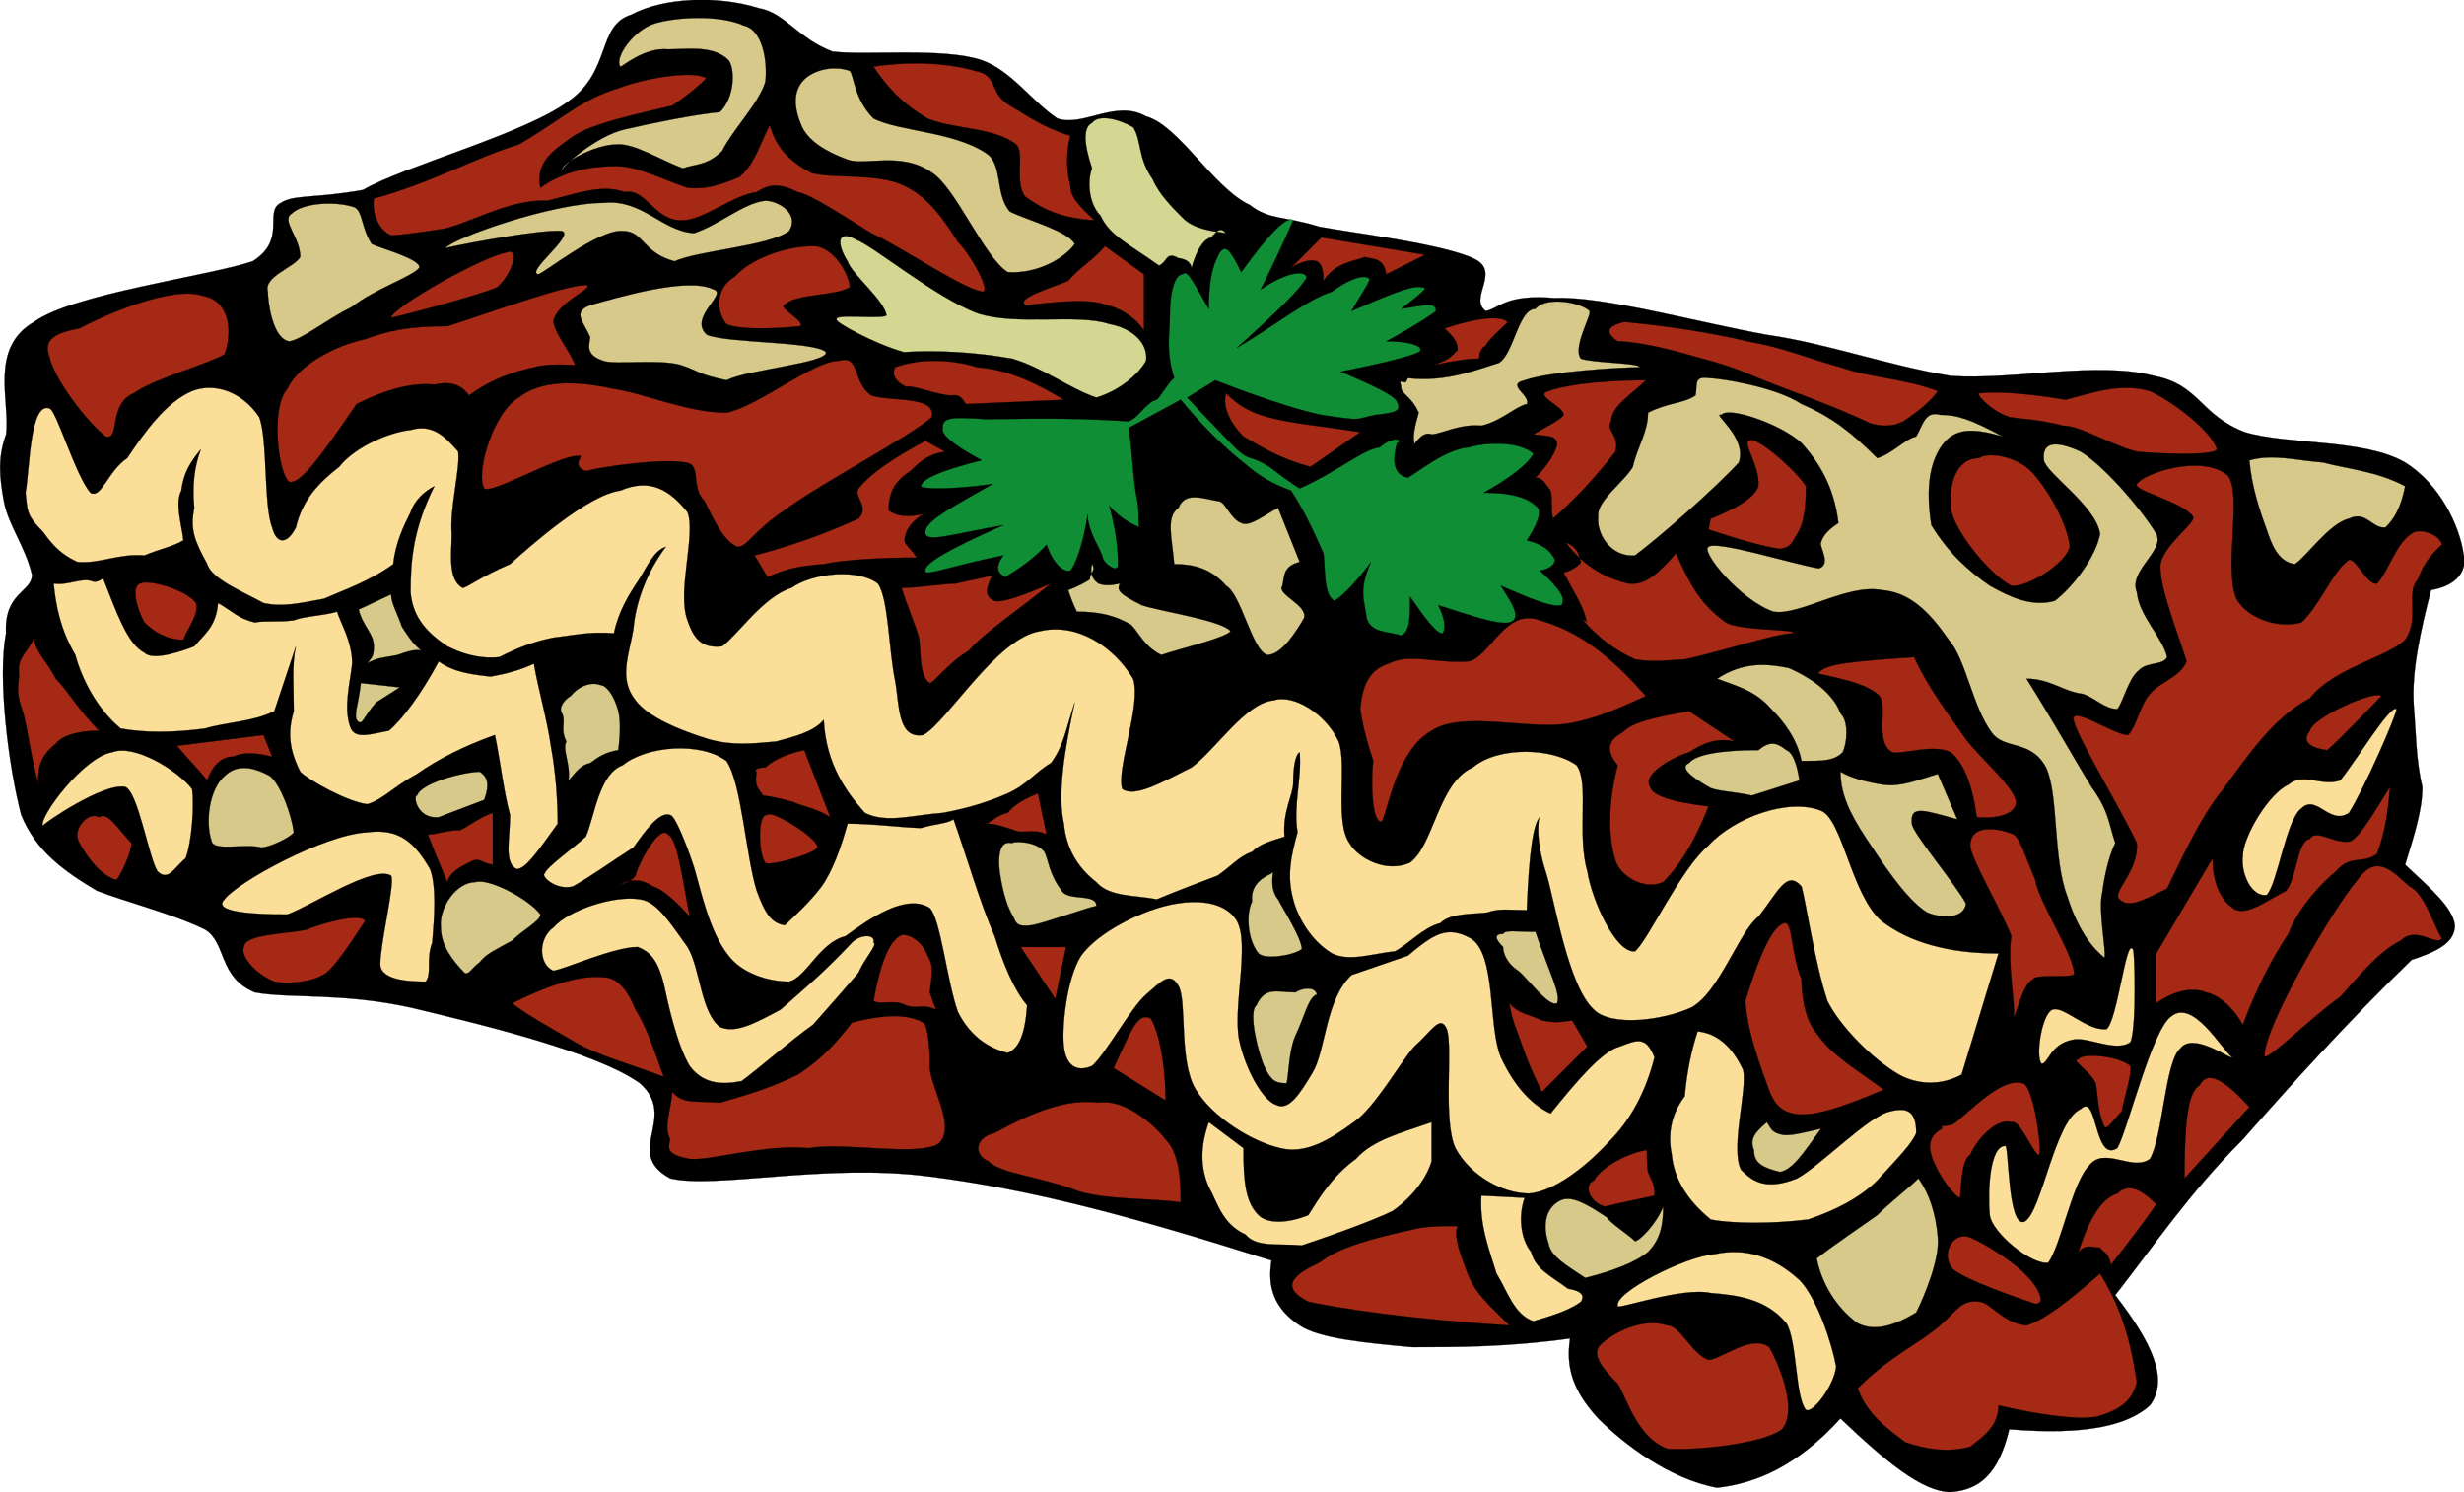 <?xml version="1.0" encoding="UTF-8"?>
<svg enable-background="new 0 0 369.51 223.802" viewBox="0 0 369.51 223.802" xmlns="http://www.w3.org/2000/svg">
 <path d="m361.651,143.967c3.89-1.284 6.495-2.587 6.495-5.192-.335-2.588-3.257-5.174-7.463-9.082 1.285-4.206 2.587-8.104 2.587-11.673-.969-3.889-.969-8.435-1.302-12.325-.317-4.866.985-11.031 2.604-17.195 3.89-.647 5.509-2.917 4.857-5.514-.633-4.22-3.556-10.384-8.747-13.627-6.16-3.568-17.53-2.596-24.007-4.541-6.812-2.596-6.812-7.136-13.623-8.435-8.447-2.27-21.085.651-30.501,0-9.733-1.624-18.498-4.866-27.58-6.165-10.7-1.945-24.658-5.839-31.786-5.513-7.463-.651-8.431,1.619-10.384,1.945-2.588-1.945 2.27-5.839-1.62-7.784-4.541-2.27-18.163-3.894-23.359-4.866-5.192-1.624-7.462-.973-10.38-3.248-5.514-2.591-10.705-11.999-15.571-13.297-4.541-2.596-9.408,1.62-13.297.321-3.894-2.591-6.817-7.137-11.357-8.756-5.838-1.949-17.517-.651-22.382-1.298-5.192-1.949-7.138-5.838-11.032-6.49-6.164-1.945-14.273-1.619-19.14.972-5.192,1.624-2.918,8.435-9.408,12.98-6.491,4.862-24.653,9.729-30.818,13.297-7.136,1.298-10.38.651-12.329,1.949-2.596,1.298.973,5.513-4.215,8.756-6.815,2.271-26.929,4.866-32.768,9.086-6.812,3.894-3.568,12.003-4.215,16.87-1.298,3.569-.977,6.486-.326,10.055s3.243,6.812 4.215,11.031c0,2.596-4.215,2.596-3.89,8.76-1.298,6.486.321,19.788 2.271,27.25 2.271,5.517 6.486,8.438 11.353,11.361 4.22,1.619 11.677,3.556 16.222,5.825 3.244,1.954 1.945,7.146 7.459,9.416 5.192.969 12.98,0 23.359,2.271 9.408,2.271 27.576,6.495 34.387,11.353 5.839,5.191-2.596,10.384 4.541,14.273 6.812,1.619 23.035-2.27 38.606-.316 15.573,1.936 31.144,6.159 51.578,12.638-.643,3.906.326,7.146 4.224,9.733 2.914,1.952 9.729,2.604 16.857,3.255 6.829,0 14.272,0 23.689-1.303-.651,4.224.316,7.779 4.225,12.004 3.89,3.89 10.7,9.082 17.829,10.384 5.844-.65 12.003-3.255 18.498-10.384 6.811,6.494 12.32,11.035 16.544,11.035 4.224-.334 7.146-2.604 8.765-9.416 11.669.969 17.829-.651 21.086-3.572 2.921-3.891.316-9.399-5.192-16.546 5.843-7.462 11.035-15.24 19.132-23.354 7.146-8.113 15.577-17.511 25.309-26.928z" fill-rule="evenodd" stroke="#000" stroke-miterlimit="10" stroke-width=".036"/>
 <path d="m281.517,177.056c3.257-3.556 5.192-5.509 5.844-7.128 0-3.238-1.303-3.89-3.89-3.238-3.238.65-10.385,8.096-13.957,10.049-4.857,1.954-6.811.317-8.431-1.302-1.619-3.238.968-12.004.335-14.926-1.637-3.555-3.907-5.509-6.829-5.825-.968,2.922-1.619,6.16-1.936,9.733-1.954,2.586-2.605,5.509-1.954,8.746 .334,3.573 2.271,6.813 5.843,9.733 3.239.651 9.417.651 14.608,0 3.89-1.284 7.781-3.238 10.367-5.842z" fill="#fbdf99" fill-rule="evenodd" stroke="#000" stroke-miterlimit="10" stroke-width=".036"/>
 <path d="m264.973,168.308c-1.937,1.62-2.587,2.588-1.937,4.206 0,1.955 1.286,2.606 3.891,3.258 1.937-.335 3.573-2.923 6.159-6.495-2.921.651-3.889.968-5.509.968-1.953-.317-1.953-.969-2.604-1.937z" fill="#d6c98a" fill-rule="evenodd" stroke="#000" stroke-miterlimit="10" stroke-width=".036"/>
 <path d="m248.112,158.575c-1.304,5.192-3.573,9.399-6.813,12.654-3.255,3.556-8.113,7.463-12.003,7.78-3.89,0-8.766-2.588-11.035-6.812-1.936-4.224-.316-15.242-1.302-17.848-.969-2.271-2.271.335-4.859,2.605-2.27,2.588-5.842,9.082-9.082,11.352-3.573,2.588-7.141,4.857-11.031,3.891-4.22-.969-10.059-4.542-12.654-8.766-2.596-4.206-1.298-13.288-2.596-15.558s-2.597-.652-4.867,1.284c-2.271,1.953-6.161,9.082-8.109,10.719-2.271.968-3.894,0-4.215-2.922-.326-2.605.321-10.066 2.591-13.624 2.596-3.572 8.761-6.494 12.655-7.461 3.894-.986 8.761-.986 10.706,2.271 1.944,3.554-.647,12.971.324,17.829 .973,4.54 3.57,9.082 5.514,9.732 1.945.986 3.573-1.619 5.518-4.857s1.941-11.035 5.83-14.608l8.448-2.905c3.891-3.255 5.827-4.558 9.398-2.604 3.891,2.271 2.605,13.307 4.541,17.847 1.955,4.207 4.541,7.128 7.464,8.43 3.89-4.857 7.778-9.397 10.384-10.049 2.588-.984 3.89-1.618 5.193,1.62z" fill="#fbdf99" fill-rule="evenodd" stroke="#000" stroke-miterlimit="10" stroke-width=".036"/>
 <path d="m299.698,142.999-5.527,18.163c-2.921,1.62-6.477,1.62-9.397,0-3.907-2.27-8.765-7.127-10.719-11.018-1.937-5.843-3.238-14.925-3.89-17.195-2.271-2.605-3.573.968-6.477,4.54-2.922,2.271-5.843,11.353-10.067,13.623-4.207,1.937-12.003,2.923-14.591.316-3.89-3.554-5.844-16.209-7.146-20.434-1.937-5.842-.969-9.082-.969-8.43-.968.968-1.619,5.191-1.953,13.939-2.271,0-4.207-.318-5.826.333-1.954.318-5.526,0-7.146,1.62-2.586.651-4.857,3.237-6.811,4.225-3.238.316-6.811,1.619-9.416.316-3.234-1.937-5.18-5.51-5.83-8.114-.977-3.556-.326-6.477.65-10.05-.65-4.224.643-7.788.326-12.003-.651.321-.976,2.27-.976,4.541 0,1.944-1.62,4.215-1.303,8.114-1.945.652-3.564.968-4.862,2.27-1.945.652-3.242,2.271-5.192,3.573-2.591.97-6.811,2.588-9.082,3.556-3.243-.65-7.137-.316-9.082-2.586-2.921-2.271-4.544-5.194-4.865-8.766-.973-4.216 0-10.701 1.618-18.164-1.297,3.894-1.618,6.486-3.568,9.082-2.27,1.297-3.568,3.248-6.485,4.541-2.922,1.302-6.165,2.27-9.733,2.921-4.541.326-8.435,1.62-11.679,0-2.595-2.921-5.838-7.136-6.164-13.948-1.624,1.945-4.867,2.596-7.137,3.244-3.569.325-6.491.647-10.059-.326-4.215-1.298-9.082-3.243-11.03-5.839-2.592-3.243-.973-6.812-.321-10.706 .321-3.894 1.944-8.435 4.865-12.329-1.949.651-2.921,3.247-4.218,5.191-1.298,1.945-2.918,4.541-3.569,7.788-3.568-.325-6.164.321-9.082.647-3.243.651-5.512,1.624-8.109,2.922-3.247.321-5.838-.651-7.788-1.624-2.917-1.945-5.188-4.216-5.514-8.109 0-4.541.326-9.407 3.568-15.897-1.297.651-2.921,1.949-3.568,3.894-.972,1.945-2.27,4.541-2.596,7.783-3.568,2.596-7.462,3.895-10.38,5.192-3.568.647-6.164,1.298-9.085.647-2.918-1.619-7.785-3.569-8.435-5.839-1.945-3.568-2.592-5.187-1.945-8.435-.326-3.243 0-6.16.973-8.756-1.62,1.945-2.597,3.569-2.918,6.165-.977,1.945 0,4.867.321,7.458-1.619.973-3.568,1.298-5.839,2.271-3.889-.321-6.811,1.297-10.054.977-2.922-1.298-4.22-3.247-5.192-4.545-2.596-2.592-2.271-3.243-2.596-5.839 .651-3.568.651-13.623 3.568-12.65 .973,0 3.894,10.054 6.165,12.65 1.624.977 2.596-3.243 5.513-5.188 2.596-3.895 5.844-8.435 9.733-10.058 3.247-1.298 7.462,0 10.059,3.894 1.297,3.242.647,13.301 1.944,16.544 .651,2.596 2.271,2.596 3.568,0 .973-4.215 3.569-6.812 6.491-9.082 2.27-2.921 7.462-5.192 10.705-5.518 3.244-.973 5.188.972 7.138,3.243 .326,2.596-1.298,8.435-.973,12.33 0,2.921-.651,6.811 1.62,8.109 .65,0 2.596-1.619 7.136-3.569 3.247-2.917 11.678-10.379 16.544-11.026 4.545-1.949 7.462,0 10.059,3.243 1.297,3.243-1.624,12.003 0,16.219 .973,2.921 2.27,4.219 5.191,3.894 2.271-1.624 6.161-7.463 10.38-8.761 3.243-2.271 10.054-2.917 12.976-.646 1.625,2.27 1.625,10.058 2.596,14.599 .647,3.568.326,8.756 4.216,8.109 3.568-1.95 11.031-14.6 17.52-15.572 5.514-1.298 11.027,2.271 13.949,7.137 1.298,3.894-2.596,13.628-1.623,16.54 1.949,1.303 5.838-.968 10.384-3.239 3.568-2.595 8.109-9.732 12.324-10.058 2.922-.973 7.785,1.949 9.738,6.165 1.302,3.568-.651,12.008 1.62,15.246 1.302,2.271 5.509,4.541 9.082,2.921 3.573-2.586 4.223-12.003 9.415-14.274 3.89-3.246 12.004-2.921 15.56-.324 1.953,2.595 0,10.375 1.619,15.9 .65,4.207 4.224,12.321 7.146,12.005 1.953-1.62 6.811-12.339 11.035-15.893 3.89-4.224 12.003-7.146 16.86-5.202 3.239,1.294 4.541,12.646 9.082,16.554 4.225,3.239 10.067,4.858 17.53,4.858z" fill="#fbdf99" fill-rule="evenodd" stroke="#000" stroke-miterlimit="10" stroke-width=".036"/>
 <path d="m154.029,150.777c-1.945-2.27-3.568-6.159-4.866-10.366-2.27-5.191-3.89-11.035-6.161-17.529-.976.651-2.596.651-4.867,1.302-2.274,0-7.137-.65-11.03-.65-.973,3.572-2.27,7.145-3.894,9.416-1.945,2.587-4.215,4.54-5.514,5.825-1.949-.316-2.921-1.618-4.22-5.174-1.619-5.192-2.27-16.228-4.541-19.47-3.894-2.921-12.003-2.274-15.571.647-3.568,1.298-4.215,7.788-5.514,10.709-2.596,2.27-5.838,4.541-6.164,5.509-.651.334 1.623,2.605 4.215,1.954 2.921-1.62 5.517-3.573 9.086-5.844 1.623-2.27 3.894-5.517 5.512-4.866 .652,0 2.271,3.899 3.569,7.788 .972,3.238 2.27,9.732 5.191,13.305 1.945,2.588 5.839,3.891 9.082,3.891 2.597-.651 4.541-5.843 8.435-6.812 3.568-2.604 9.082-6.494 12.655-4.225 1.62,1.621 2.592,11.036 4.215,15.577 1.945,3.89 4.867,5.509 7.463,6.159 1.621-.651 2.598-2.586 2.919-7.146z" fill="#fbdf99" fill-rule="evenodd" stroke="#000" stroke-miterlimit="10" stroke-width=".036"/>
 <path d="m83.632,123.533c0-3.565-.321-7.785-.973-11.353-.646-4.54-1.944-8.756-2.596-12.65-1.944.973-4.541,1.62-6.485,1.945-2.923-.326-5.518-.647-7.789-2.271-2.591,4.866-5.513,8.76-7.458,10.38-3.247.651-5.192,1.298-5.843-.647-.973-2.921 0-6.49.325-9.408 0-3.243-1.618-5.839-2.27-7.788-2.271.651-4.867.651-6.486,1.298-2.275.325-4.22,0-5.843.325-2.592-.647-3.243-1.624-5.514-2.921-.326,3.568-1.945,4.545-3.568,6.49-1.624.651-6.165,2.271-7.463.972-2.596-1.298-4.215-6.165-6.16-11.031 .321-.646-.651.652-1.624.326-1.624-.646-3.569.652-5.839.326 .321,3.242.972,6.811 3.243,10.705 .973,3.568 3.243,8.109 6.811,11.031 3.568.647 7.788.647 12.654,0 3.244-.978 7.138-.978 10.38-2.596l3.242-9.733c-.646,2.921-.321,6.165-.321,9.733-.976,3.243-.65,5.839.973,9.081 1.298,1.298 7.138,4.545 10.054,4.862 2.27-.643 3.894-2.591 7.462-4.535 3.243-2.271 7.136-4.22 11.677-5.84 .973,4.866 1.298,8.439 2.271,12.003 0,3.564-.973,7.137.978,8.104 1.296.003 2.92-2.267 6.162-6.808z" fill="#fbdf99" fill-rule="evenodd" stroke="#000" stroke-miterlimit="10" stroke-width=".036"/>
 <path d="m56.383,105.37 3.568-2.271-5.839-.651c-.326,3.247-1.298,5.192-.326,5.838 .652.326.652-.646 2.597-2.916z" fill="#d6c98a" fill-rule="evenodd" stroke="#000" stroke-miterlimit="10" stroke-width=".036"/>
 <path d="m63.199,97.585c-1.298-.977-2.274-2.596-2.921-3.573-.651-1.945-1.624-3.568-1.624-4.867l-4.867,2.275c.651,2.592 2.276,3.568 2.276,5.514 0,1.624-.326,1.624-.978,2.596 1.298-.972 3.247-.972 4.541-1.298 .977-.325 2.596-.972 3.573-.647z" fill="#d6c98a" fill-rule="evenodd" stroke="#000" stroke-miterlimit="10" stroke-width=".036"/>
 <path d="m84.284,106.993c.647,1.293-.326,2.271.647,4.216-.647,1.297.651,3.242.326,5.838 .973-.971 1.623-2.27 3.243-2.596 1.298-.973 2.271-1.619 4.22-1.945 .321-2.596.321-4.541 0-5.839-.651-2.596-1.949-3.894-2.596-3.894-1.624-.647-3.568.326-4.541,1.624-.652.321-1.951,1.62-1.299,2.596z" fill="#d6c98a" fill-rule="evenodd" stroke="#000" stroke-miterlimit="10" stroke-width=".036"/>
 <path d="m275.357,204.969c-.651-3.572-2.921-10.384-5.509-12.988-3.89-3.556-8.114-4.857-12.655-3.891-4.54.335-15.242,5.844-14.591,7.798-.334.634 9.716-2.922 13.939-1.954 4.225.316 8.431.969 11.352,4.541 1.62,2.588 1.304,11.036 2.923,12.972 .968.651 4.224-3.573 4.541-6.478z" fill="#fbdf99" fill-rule="evenodd" stroke="#000" stroke-miterlimit="10" stroke-width=".036"/>
 <path d="m235.141,193.283c-2.604-1.954-4.876-2.922-5.527-5.509-1.618-1.954-1.936-5.527-.968-8.114l-6.494-.334c-.316,4.558 1.303,8.448 2.271,11.687 1.618,2.586 2.605,6.159 5.526,7.146 2.27-.651 5.509-1.637 7.129-2.923 .65-.986-.001-1.637-1.937-1.953z" fill="#fbdf99" fill-rule="evenodd" stroke="#000" stroke-miterlimit="10" stroke-width=".036"/>
 <path d="m214.689,174.15c-.652,2.271-2.588,5.176-5.826,7.464-3.256,1.618-10.714,4.206-13.636,5.174-3.564-.316-6.811.335-8.431-1.619-3.568-1.619-4.22-4.857-5.517-7.128-1.293-2.921-1.293-6.16 0-9.733l5.191,3.891c0,5.191.326,8.113 2.271,10.049 1.302,1.303 4.215,1.303 7.462,0 1.62-2.587 3.56-5.825 7.133-8.43 2.605-2.922 6.811-3.89 11.352-5.51 .001,1.936.001,3.89.001,5.842z" fill="#fbdf99" fill-rule="evenodd" stroke="#000" stroke-miterlimit="10" stroke-width=".036"/>
 <path d="m128.725,145.92c-1.945,2.271-4.215,4.857-6.812,7.78-3.243,2.271-8.435,6.811-10.705,8.447-3.243.635-5.839.317-7.783-2.27-1.95-3.257-3.249-9.416-3.894-12.338-.973-3.89-2.271-4.857-3.894-5.51-3.569,0-10.706,3.238-12.651,3.573-2.27-.985-2.27-4.875 0-6.494 2.271-2.604 9.082-4.875 12.976-4.225 2.597.335 4.541,3.573 7.137,7.146 1.944,3.238 1.944,9.733 4.867,12.005 2.27.967 4.866-.335 9.081-2.606 2.922-2.587 6.491-5.509 10.706-10.049 1.298-1.303 3.568-1.303 3.247,0 .646.316-1.299,2.271-2.275,4.541z" fill="#fbdf99" fill-rule="evenodd" stroke="#000" stroke-miterlimit="10" stroke-width=".036"/>
 <path d="m64.818,141.38c.325-3.891.65-8.431-.326-11.036-2.271-3.889-4.541-6.16-9.408-5.509-6.486.318-19.462,7.464-21.411,10.05-1.945,1.953 4.541,2.271 9.408,2.271 3.568-1.285 12.98-7.464 15.571-5.827 .651.97-1.62,10.051-1.62,13.289 0,2.604 5.188,2.604 6.812,2.604 .974-1.302.002-3.255.974-5.842z" fill="#fbdf99" fill-rule="evenodd" stroke="#000" stroke-miterlimit="10" stroke-width=".036"/>
 <path d="m27.835,128.726c.973-2.587 1.298-8.115.973-10.385-2.27-2.912-8.756-6.807-12.003-5.509-4.215.646-11.027,9.733-10.38,11.035 0-.334 9.086-6.495 12.33-5.848 1.944.655 3.568,10.706 4.866,12.658 1.618,1.622 2.59-.65 4.214-1.951z" fill="#fbdf99" fill-rule="evenodd" stroke="#000" stroke-miterlimit="10" stroke-width=".036"/>
 <path d="m149.814,129.376c0,1.302.647,5.509 1.944,7.78 .652.985.326,1.953 2.923,1.618 1.944-.316 8.109-2.588 9.732-2.903 0-1.954-4.22-.651-5.191-2.271-1.945-2.605-1.945-4.541-2.597-5.844-1.297-1.618-4.541-1.618-4.867-1.302-1.297-.316-1.944.651-1.944,2.922z" fill="#d6c98a" fill-rule="evenodd" stroke="#000" stroke-miterlimit="10" stroke-width=".036"/>
 <path d="m197.498,149.159c-1.294.334-1.945,3.573-3.239,6.178-.976,2.271-.976,5.509-1.302,7.128-1.62,0-2.271-.317-3.243-2.271s-2.592-8.431-1.298-9.417c1.298-2.902 3.247-1.936 5.843-1.936 .968-.65 2.922-.966 3.239.318z" fill="#d6c98a" fill-rule="evenodd" stroke="#000" stroke-miterlimit="10" stroke-width=".036"/>
 <path d="m190.686,130.995c.651-.968-.643,1.954.977,3.89 .651,1.302 3.564,5.844 3.564,7.462-1.293.985-5.513,1.62-6.485.652-1.62-1.937-1.945-5.843-.973-7.779-.326-2.921 2.274-3.891 2.917-4.225z" fill="#d6c98a" fill-rule="evenodd" stroke="#000" stroke-miterlimit="10" stroke-width=".036"/>
 <path d="m225.407,142.03c0,.652.316,2.271 2.271,3.573 1.285.968 4.54,5.509 5.826,4.858 .65-1.303-1.286-4.858-3.239-10.702-2.921,0-4.541-.334-4.857.317-1.304.001-1.304.653-.001,1.954z" fill="#d6c98a" fill-rule="evenodd" stroke="#000" stroke-miterlimit="10" stroke-width=".036"/>
 <path d="m237.728,191.663c3.891-.967 7.463-2.271 9.416-3.889 1.937-1.954 2.271-4.225 2.271-6.812-.985,2.587-3.573,5.191-4.224,5.191-.968-.985-3.572-2.604-4.225-3.573-2.921-1.952-5.192-3.255-6.812-2.604-2.27.985-2.921,3.572-1.937,6.494 .319,1.955 2.589,3.241 5.511,5.193z" fill="#d6c98a" fill-rule="evenodd" stroke="#000" stroke-miterlimit="10" stroke-width=".036"/>
 <path d="m71.955,144.302c.973-1.303 2.595-1.955 4.866-3.239 1.623-1.637 4.215-2.921 4.215-3.906-1.62-2.271-7.783-5.509-9.729-4.857-2.921,0-5.518,3.888-5.192,6.811 0,2.586 1.624,4.857 3.568,6.811 .652.315.973-.653 2.272-1.62z" fill="#d6c98a" fill-rule="evenodd" stroke="#000" stroke-miterlimit="10" stroke-width=".036"/>
 <path d="m39.191,127.105c1.293,0 4.541-1.619 4.867-2.27-.326-2.596-1.949-7.136-3.573-8.435-2.917-1.623-5.188-1.623-6.811,0-2.271,1.94-2.918,6.816-1.945,9.738 .326,1.618 4.867.317 7.462.967z" fill="#d6c98a" fill-rule="evenodd" stroke="#000" stroke-miterlimit="10" stroke-width=".036"/>
 <path d="m62.547,119.317c.651-1.944 7.136-3.568 9.408-3.568 .973.652 1.624,1.624.651,4.22-1.624.643-5.192,1.945-6.816,2.597-3.243.316-3.89-3.249-3.243-3.249z" fill="#d6c98a" fill-rule="evenodd" stroke="#000" stroke-miterlimit="10" stroke-width=".036"/>
 <path d="m76.821 150.46c5.838-2.922 10.379-4.225 13.627-3.891 1.944 0 3.568 1.62 4.862 4.857 1.623 2.606 2.595 5.527 4.22 10.067-5.192-1.952-10.059-3.255-13.302-5.191-3.893-2.269-7.462-4.224-9.407-5.842z" fill="#a52914" fill-rule="evenodd" stroke="#000" stroke-miterlimit="10" stroke-width=".036"/>
 <path d="m127.752,153.384c-2.27,2.921-4.541,5.509-8.109,7.778-4.541,2.271-8.435,3.257-11.678,4.225-3.569-.334-5.513.316-7.138-1.619-.326,3.237-1.297,5.192-.326,7.128-.326,1.303-.647,2.27 2.923,2.922 2.917.333 11.352-2.271 17.841-1.619 5.188-.969 16.219,1.302 19.462-.651 2.921-2.587-1.62-9.082-1.294-12.003 0-2.588-.326-5.844-.976-6.16-2.27-1.305-5.838-1.305-10.705-.001z" fill="#a52914" fill-rule="evenodd" stroke="#000" stroke-miterlimit="10" stroke-width=".036"/>
 <path d="m149.163,169.928c5.839-3.238 11.03-5.192 15.571-4.541 3.569-.651 8.114,2.921 10.059,5.509 1.945,1.953 2.271,5.526 2.271,9.416-5.192-.651-10.706-.334-15.247-1.619-5.839-2.271-11.677-2.605-13.627-4.542-2.27-.986-1.944-3.573.973-4.223z" fill="#a52914" fill-rule="evenodd" stroke="#000" stroke-miterlimit="10" stroke-width=".036"/>
 <path d="m212.753,184.202c-7.462,1.618-12.003,2.921-14.929,5.19-3.565,1.62-6.161,3.573-1.62,5.843 4.545.97 14.595,2.588 30.172,3.558-3.239-3.239-4.876-4.543-6.161-7.464-1.302-3.239-2.27-6.16-1.618-7.445-.651-1.637-.651-1.637 0,0-1.955,0-3.908,0-5.844.318z" fill="#a52914" fill-rule="evenodd" stroke="#000" stroke-miterlimit="10" stroke-width=".036"/>
 <path d="m240 201.71c-1.303 1.302 0 3.255 2.604 5.843 1.285 1.954 2.904 8.114 7.445 9.733 3.573 0.316 14.274-0.651 17.195-2.922 2.605-3.238-0.968-10.701-1.936-12.32-2.604-1.953-6.812 1.619-9.082 1.936-2.604-0.968-4.225-5.19-6.178-5.19-3.888-1.287-8.428 1.301-10.048 2.92z" fill="#a52914" fill-rule="evenodd" stroke="#000" stroke-miterlimit="10" stroke-width=".036"/>
 <path d="m48.92,145.92c2.276-1.953 5.518-7.462 5.839-7.778-.647-1.304-6.486.316-8.756,1.284-2.921.651-9.408.651-9.408,2.604-.651.969 1.298,3.89 4.541,5.192 1.299.318 5.514.318 7.784-1.302z" fill="#a52914" fill-rule="evenodd" stroke="#000" stroke-miterlimit="10" stroke-width=".036"/>
 <path d="m14.859,122.565c-1.624-.978-4.215,1.936-2.921,3.889 .651,1.302 2.921,4.875 5.518,5.509 .646-.635 2.27-4.208 2.27-5.509-1.945-1.953-3.568-4.866-4.867-3.889z" fill="#a52914" fill-rule="evenodd" stroke="#000" stroke-miterlimit="10" stroke-width=".036"/>
 <path d="m105.694,75.198c.973,1.949 2.596,5.839 4.867,6.812 1.62,0 2.27-2.271 7.137-5.514 5.188-3.894 18.815-11.031 22.058-13.948 .651-3.243-6.164-2.271-9.082-3.243-2.921-1.949-1.623-6.165-4.867-5.192-3.894,0-12.003,6.811-16.87,7.783-5.838,0-12.324-2.917-16.87-3.568-5.838-1.293-11.031-1.293-14.273,1.298-3.894,2.271-6.486,11.357-5.188,13.627 .973.972 11.026-4.867 13.948-4.867 1.619-.326-1.298,1.298 1.297,2.271 2.271-.647 11.353-1.945 14.921-1.298 2.597.326.653,3.569 2.922,5.839z" fill="#a52914" fill-rule="evenodd" stroke="#000" stroke-miterlimit="10" stroke-width=".036"/>
 <path d="m53.465,60.599c4.541-2.271 8.435-3.243 11.678-2.917 2.918-.647 4.216.326 5.192,1.624 3.564-2.596 6.812-3.568 9.729-4.22 2.271-.647 5.518-.326 6.165-.326-.647-1.945-2.918-4.541-3.244-6.486 .326-2.921 6.486-5.192 4.867-5.518-3.243,0-15.571,4.545-20.764,6.165-5.839,0-8.756.651-12.329,1.949-4.541.972-10.055,3.89-11.677,7.458-2.597,2.922-1.299,12.976.326,13.953 1.623.321 4.54-3.569 10.057-11.682z" fill="#a52914" fill-rule="evenodd" stroke="#000" stroke-miterlimit="10" stroke-width=".036"/>
 <path d="m30.432,44.38c3.894.651 4.541,5.192 3.243,8.761-2.918,1.619-10.38,3.568-13.623,5.839-3.894,1.619-1.95,7.137-4.22,6.485-2.917-2.271-7.784-8.756-8.435-12.003-.973-2.592.973-3.568 4.541-4.215 3.573-1.946 13.952-6.491 18.494-4.867z" fill="#a52914" fill-rule="evenodd" stroke="#000" stroke-miterlimit="10" stroke-width=".036"/>
 <path d="m21.024,87.527c-1.299.326-.652,3.568.646,5.838 1.298,1.298 3.248,2.596 5.839,2.596 .326-1.298 2.922-4.541 1.624-5.838-1.945-1.949-7.137-3.248-8.109-2.596z" fill="#a52914" fill-rule="evenodd" stroke="#000" stroke-miterlimit="10" stroke-width=".036"/>
 <path d="m115.102,122.239c-1.624-.326-1.298,6.169-.326,7.137 .326.651 7.462-1.302 7.788-2.271 .321-1.302-7.136-5.843-7.462-4.866z" fill="#a52914" fill-rule="evenodd" stroke="#000" stroke-miterlimit="10" stroke-width=".036"/>
 <path d="m147.864,123.533c.978-.316 1.625-1.294 3.249-1.62 .972-1.303 2.917-2.27 4.54-2.921l1.298,6.161c-1.949-.969-3.568,0-4.866-.651-1.945-.635-2.922-.969-4.221-.969z" fill="#a52914" fill-rule="evenodd" stroke="#000" stroke-miterlimit="10" stroke-width=".036"/>
 <path d="m153.06 142.03 5.193 7.78 1.619-7.78h-6.812z" fill="#a52914" fill-rule="evenodd" stroke="#000" stroke-miterlimit="10" stroke-width=".036"/>
 <path d="m139.434,148.842c.321-2.922.647-3.889-.326-5.51-.973-2.604-3.568-3.572-4.22-2.921-1.618.969-2.917,4.207-3.89,9.733 1.299.633 2.918-.334 4.862.633 1.95.651 2.274-.315 4.545.651-.324-.651-.65-1.617-.971-2.586z" fill="#a52914" fill-rule="evenodd" stroke="#000" stroke-miterlimit="10" stroke-width=".036"/>
 <path d="m261.734,150.145c.316,4.206 1.62,7.778 2.588,10.701 .985,2.271 1.302,5.509 4.541,6.159 2.921.651 7.462-.967 13.64-3.572-4.876-3.555-7.797-5.191-10.066-8.431-1.937-2.27-2.271-6.16-2.271-8.112-1.619-3.891-1.302-8.748-2.588-8.432-1.619.316-3.573,4.225-5.844,11.687z" fill="#a52914" fill-rule="evenodd" stroke="#000" stroke-miterlimit="10" stroke-width=".036"/>
 <path d="m226.376,150.462c.316,2.587.968,3.573 1.936,6.494 .651,1.937 1.637,4.206 2.922,6.812l6.812-6.812-2.271-3.907c-2.27.335-2.587.335-4.54,0-1.938-.969-3.557-.969-4.859-2.587z" fill="#a52914" fill-rule="evenodd" stroke="#000" stroke-miterlimit="10" stroke-width=".036"/>
 <path d="m64.171,125.153c1.297,0 2.917-.651 4.867-.651 1.297-.634 2.917-1.936 4.862-2.588v7.779c-1.945-.316-1.945-1.284-3.564-.316-.652.316-2.921,1.302-3.247,2.923-.973-2.273-1.946-4.544-2.918-7.147z" fill="#a52914" fill-rule="evenodd" stroke="#000" stroke-miterlimit="10" stroke-width=".036"/>
 <path d="m93.04,132.614c-.321,0 1.298,0 2.271-1.285 .326-1.637 3.573-7.796 4.865-6.176 1.298.65 1.95,5.191 3.249,12.336-1.95-2.27-4.22-4.224-5.519-4.54-1.945-1.302-3.568-.985-4.866-.335z" fill="#a52914" fill-rule="evenodd" stroke="#000" stroke-miterlimit="10" stroke-width=".036"/>
 <path d="m26.538,111.856 12.976-1.62 1.297,3.243c-2.596-.646-4.541-.646-5.838,0-1.945,0-3.244,1.623-3.894,3.568-1.294-1.618-2.918-3.242-4.541-5.191z" fill="#a52914" fill-rule="evenodd" stroke="#000" stroke-miterlimit="10" stroke-width=".036"/>
 <path d="m5.126,95.636c0,1.949 1.945,3.569 3.243,6.165 1.949,1.945 3.247,4.541 6.49,7.784-2.921,0-5.513.651-6.49,1.949-1.62,1.298-2.917,2.917-2.592,6.165-1.298-4.867-1.624-8.435-2.271-10.706-1.298-3.569-.651-4.22-.651-5.843-.325-2.592 1.299-3.243 2.271-5.514z" fill="#a52914" fill-rule="evenodd" stroke="#000" stroke-miterlimit="10" stroke-width=".036"/>
 <path d="m278.596,208.208c1.303,3.89 4.559,6.16 7.146,8.114 2.921.968 6.16,1.619 9.733.651 1.619-1.303 4.224-2.923 4.224-6.178 5.826,1.302 11.669,2.27 14.908,1.637 3.256-.986 5.19-2.271 5.843-5.192-.652-3.573-1.303-9.417-5.51-16.228-4.874,4.223-8.113,6.811-11.035,7.78-3.572-.318-5.509-3.558-7.128-3.558-2.605-.333-3.255,1.286-5.843,3.558-2.922,2.604-7.463,4.54-12.338,9.416z" fill="#a52914" fill-rule="evenodd" stroke="#000" stroke-miterlimit="10" stroke-width=".036"/>
 <path d="m320.449,126.455c-2.271-4.867-8.747-15.572-9.398-18.168-.985-2.917 5.825,1.95 8.096,1.95 1.638-1.95 1.638-4.541 3.573-6.49 1.619-1.62 4.224-2.271 5.192-4.541-.969-3.243-3.891-10.705-3.891-13.623-.651-3.248 5.509-7.137 4.857-8.114-1.618-2.271-9.082-3.89-8.43-4.867 .968-1.619 9.732-4.541 13.622-1.298 2.271,2.921-.651,13.627 1.303,18.493 1.619,2.921 6.16,4.541 9.732,3.568 2.588-2.271 4.858-7.783 6.813-9.082 .968-1.624 2.921,3.569 4.54,3.243 1.62-1.624 2.922-6.165 5.192-7.462 .969-.973 4.224,0 4.541,1.624-.968.972-2.587,2.271-3.572,5.187-1.937,1.95.334,5.843-1.937,9.086-2.604,2.596-10.719,4.215-14.274,8.756-5.525,2.922-9.416,8.76-12.989,13.623-3.555,4.225-6.811,11.687-8.431,14.925-3.889,1.954-5.843,2.921-7.127,1.619-1.301-.967 2.923-4.206 2.588-8.429z" fill="#a52914" fill-rule="evenodd" stroke="#000" stroke-miterlimit="10" stroke-width=".036"/>
 <path d="m350.95,149.493c3.238-3.573 5.843-6.811 9.082-8.431 2.27-2.288 5.509.968 6.16-.334-.968-1.303-2.587-6.812-4.858-7.779-2.27-1.954-4.875-5.193-7.796-.985-3.891,4.541-13.94,22.071-13.94,26.277-.334,1.637 6.811-5.509 11.352-8.748z" fill="#a52914" fill-rule="evenodd" stroke="#000" stroke-miterlimit="10" stroke-width=".036"/>
 <path d="m287.044,98.558c2.27,4.866 4.857,8.109 7.779,12.325 2.271,2.922 6.812,6.816 7.462,9.085 .317,1.62-1.618,2.914-5.843,2.597-.651-4.867-1.937-8.114-3.89-9.733-2.587-1.298-7.128.321-8.765,0-2.922-1.623-.317-7.462-2.271-8.761-2.586-2.271-10.05-2.921-8.747-3.243 1.286-1.298 4.858-1.623 14.275-2.27z" fill="#a52914" fill-rule="evenodd" stroke="#000" stroke-miterlimit="10" stroke-width=".036"/>
 <path d="m203.987,106.342c.335,2.271.968,4.867 1.955,7.789-.335,2.27-.335,9.403 1.285,9.086 .985-1.955 2.27-10.71 7.462-13.632 4.541-2.917 13.623-.321 19.8-.973 4.857-.647 9.398-2.917 12.319-4.215-6.494-7.462-11.352-10.059-15.893-11.356-5.192-1.945-7.462,5.518-10.701,6.165-5.191.325-8.764-1.298-12.003.325-2.92.972-3.889,3.242-4.224,6.811z" fill="#a52914" fill-rule="evenodd" stroke="#000" stroke-miterlimit="10" stroke-width=".036"/>
 <path d="m242.603,114.777c-1.637,6.168-1.303,11.361-.334,14.282 .651,2.27 4.224,4.541 7.146,3.239 1.936-1.955 4.207-4.876 6.812-11.353-5.526-.652-8.448-1.629-8.765-2.926-1.303-1.944 3.572-4.541 5.844-5.188 1.936-1.298 4.206-2.271 6.811-1.623l-6.811-4.542c-5.527.973-8.432,1.619-10.068,3.243-1.938.974-2.589,2.597-.635,4.868z" fill="#a52914" fill-rule="evenodd" stroke="#000" stroke-miterlimit="10" stroke-width=".036"/>
 <path d="m176.092,56.709c-1.298-4.22-.651-6.49-.651-9.408 0-3.247.651-6.164 1.949-6.164 .647-.973 1.945,1.945 3.89,5.188 0-5.513.977-7.137 1.623-8.43 .973-1.298 1.625-.326 3.243,2.917 4.216-5.839 6.812-8.435 7.789-7.784 0,0-1.62,3.89-4.867,10.379 4.867-3.243 7.137-2.596 6.811-1.624-1.294,1.949-3.564,4.22-10.379,10.384 6.489-3.894 10.379-7.137 14.265-8.435 2.605-1.949 4.875-2.596 5.526-1.949 .316.326-.968,1.949-2.605,4.867 5.192-2.271 9.082-3.894 10.384-3.568 1.303,0 .335.651-2.921,3.243 3.889-.646 5.192-.972 5.192.326-.316.326-3.239,2.271-7.462,4.541 4.223,0 5.843.977 4.875,1.624-1.302.647-5.192,1.624-11.687,2.922 4.541,1.945 8.114,3.568 8.431,4.541 .651,1.298 0,1.619-3.238,1.945-3.239.651-1.62.972-8.109,0-6.161-1.298-15.894-5.188-15.894-5.188l-4.22,2.591c0,0 5.192,5.518 7.463,7.788 2.27,1.945 1.623.647 4.862,2.596 2.921,2.271 4.549,3.243 4.549,3.243 5.839-2.596 9.412-5.839 12-6.165 2.27-1.945 3.573-.973 2.586-.646-.968,3.568 0,4.862 1.637,5.188 1.285-.647 5.509-4.216 9.082-4.541 3.556-.973 8.097-.646 9.733.972-.335.651-1.637,2.596-7.462,5.839 3.89,0 6.477.651 7.778,1.949 1.304.647 0,3.243-1.302,5.188 2.605.651 3.573,1.624 4.224,2.922 0,.325-.316,1.298-2.271,1.624 3.238,2.917 3.89,4.215 3.238,5.187-1.284.326-3.89-.646-9.082-2.917 1.62,2.591 3.239,4.866 1.304,5.513-1.954.326-5.51-.972-10.702-2.596 1.62,3.243.651,4.22.651,4.22-.985,0-2.605-2.271-4.875-5.518 0,3.247 0,5.192-1.303,5.839-1.936-.646-4.541-.321-5.192-2.592-.316-2.595-1.285-4.219.651-8.435-2.587,3.569-4.857,5.513-5.509,5.839-1.623-.978-1.302-4.541-1.623-7.137-1.294-2.921-2.922-6.49-4.867-9.408-2.597-.977-4.541-1.949-7.138-4.22-2.917-2.27-6.485-5.839-9.406-9.407l-7.789,4.215c.651,4.867.651,8.114 1.298,11.031 .326,1.949 0,3.247.326,3.894-.647-.326-2.596-.973-4.541-3.243 1.298,4.867 1.298,7.458 1.298,9.082-.326.972-2.271-.647-2.271-1.298-.326-1.298-2.27-3.894-2.27-6.486-.651,4.541-1.95,7.784-2.597,8.435-.971.321-2.596-.978-3.568-3.894-2.595,2.917-5.838,4.541-6.164,4.866-.647-.325-1.945-.972-.326-3.247-8.109,1.624-12.003,3.247-11.679,2.275-.325-.978 3.569-3.248 11.679-6.816-7.459,1.298-11.353,2.596-11.679,1.298-.325-1.62 2.597-3.243 10.059-7.463-7.137.977-10.706.651-10.706.326 0-.973 2.592-2.271 9.082-3.894-4.215-2.271-6.164-3.89-5.838-4.867 0-1.619 1.297-1.619 6.485-1.294 4.546,0 11.684-.325 21.411.321 1.624-.646 2.597-2.917 4.22-3.242 .649-.646 1.947-2.916 2.599-3.242z" fill="#108e35" fill-rule="evenodd" stroke="#000" stroke-miterlimit="10" stroke-width=".036"/>
 <path d="m113.157,83.308 1.945,3.247c2.27-.972 3.894-1.624 8.435-1.95 2.917-.646 8.761-.972 13.948-.972-1.298-1.945-2.271-1.945-1.624-3.568 0-.647 1.624-2.917 3.573-3.243-4.22,1.298-5.843,0-6.164-.326 0-2.271.646-4.215 3.242-5.839 1.623-1.624 2.921-2.596 5.192-2.922l-2.922-1.619c-4.866,2.596-8.109,4.867-9.732,6.812-1.619,1.298 1.623,2.921-.326,4.866-2.917,1.298-8.108,3.569-15.567,5.514z" fill="#a52914" fill-rule="evenodd" stroke="#000" stroke-miterlimit="10" stroke-width=".036"/>
 <path d="m135.214,88.174c.647,2.271 1.95,5.192 2.597,7.462 .325,1.949 0,5.839 1.623,6.812 .647,0 2.592-2.917 5.839-4.862 2.591-2.921 7.137-5.843 12.324-10.058-3.889,1.619-7.136,2.917-8.435,2.596-1.62-.652-1.299-1.95-.321-3.894-1.949.646-2.921.646-5.518,1.298-1.944-.001-5.512.646-8.109.646z" fill="#a52914" fill-rule="evenodd" stroke="#000" stroke-miterlimit="10" stroke-width=".036"/>
 <path d="m88.825,45.678c-3.243.972-1.298,2.596-.326,4.866 0,.973-.973,2.596 1.95,3.569 1.619.646 8.435-.326 11.678.646 2.917.977 2.27,1.298 6.811,2.275 3.244-1.624 15.247-2.596 14.926-4.22-1.624-1.624-14.6-1.298-17.842-2.596-2.922-2.596 3.242-6.165.972-6.812-3.895-1.948-14.601,1.3-18.169,2.272z" fill="#d6c98a" fill-rule="evenodd" stroke="#000" stroke-miterlimit="10" stroke-width=".036"/>
 <path d="m247.144,61.896c0,2.921-1.637,5.192-2.271,8.114-1.302,2.271-5.526,5.188-5.191,7.458-.335,2.596 1.937,6.165 5.509,5.839 3.89-2.917 12.003-10.054 15.576-13.949 1.284-3.894-4.225-7.462-2.604-7.137 .985-1.298 8.765,1.298 12.003,4.22 2.604,2.917 4.875,6.485 5.526,12.003-.985.647-2.271,1.62-2.605,2.917-.316.647 1.62,3.242-.316,3.894-3.906-.652-15.259-4.22-16.544-3.247-1.303.651 4.857,8.114 9.733,9.732 3.89.651 11.017-4.215 16.209-3.242 4.225.325 7.146,3.242 10.067,7.462 2.588,2.917 3.556,10.055 6.477,13.949 1.955,2.596 5.844.972 8.114,5.191 1.954,4.215.968,13.624 3.239,19.467 1.637,5.191 3.906,7.778 5.525,9.082 .317-.968-.984-7.146-.333-9.733 .333-2.588.985-5.509 1.953-7.462-.968-2.921-.968-4.867-3.573-8.435-2.587-4.215-5.844-10.054-9.733-16.219 3.573,0 5.51,1.945 8.431,2.271 1.954.647 3.256,2.271 5.192,2.271 .985-1.298 1.619-4.541 3.257-5.839 1.284-1.298 3.555-.647 4.205-1.945-.65-2.922-4.205-6.165-4.54-9.733-1.303-3.243 4.224-6.165 2.921-8.76-2.586-4.216-8.112-10.38-11.352-12.33-3.573-1.619-5.843-1.619-5.509,1.298 .316,1.949 7.779,6.815 8.43,11.031-.65,3.568-4.223,8.109-6.811,10.059-3.573.972-6.812-.652-9.733-2.271-3.256-2.271-6.16-4.867-8.765-9.086-.969-6.165 0-9.733 1.619-12.003 1.953-2.596 4.541-2.596 9.082-1.298-4.857-2.592-6.811-3.243-9.398-3.243-2.271-.646-2.604,1.624-3.573,3.243-1.619.326-3.572,2.596-5.844,3.248-3.89-3.895-6.811-6.164-11.352-8.114-3.89-2.591-12.319-3.89-13.939-3.89-2.271-.326-1.637.973-1.953,2.596-1.955,1.294-3.891.972-7.129,2.591z" fill="#d6c98a" fill-rule="evenodd" stroke="#000" stroke-miterlimit="10" stroke-width=".036"/>
 <path d="m120.294,12.264c1.294-1.624 4.541-2.596 7.137-1.624 .647.651.647,4.22 3.568,7.137 3.89,1.949 12.003,1.949 16.865,5.192 2.597,1.624 1.299,6.165 3.573,8.761 2.592,1.298 8.756,2.917 9.729,4.867-1.618,2.27-5.838,4.541-10.053,4.215-3.569-2.271-7.789-12.65-11.357-14.921-4.541-3.247-10.055-.977-12.65-1.949-3.568-1.298-5.839-2.917-6.811-4.867-1.299-2.917-1.299-5.188-.001-6.811z" fill="#d6c98a" fill-rule="evenodd" stroke="#000" stroke-miterlimit="10" stroke-width=".036"/>
 <path d="m114.776,30.106c-3.243.325-6.811,3.568-10.705,4.866-4.866-.325-7.784-5.191-13.623-4.541-7.463,0-22.388,5.188-23.686,6.811-.647,0 13.953-2.917 17.521-2.596 1.945.651-5.518,6.165-3.568,6.49 .647,0 9.082-6.812 12.65-6.49 3.247,0 2.921,3.248 7.788,4.541 3.568-1.62 14.274-2.271 17.191-4.541 1.625-2.595-1.619-4.54-3.568-4.54z" fill="#d6c98a" fill-rule="evenodd" stroke="#000" stroke-miterlimit="10" stroke-width=".036"/>
 <path d="m108.29,22.644c1.62-3.243 5.514-7.137 6.486-10.38 .326-2.922-.326-7.784-3.243-8.435-3.568-1.624-10.059-1.298-13.301-.326-3.243.977-6.165,5.192-5.192,6.49 .326,0 3.573-2.921 7.136-2.596 2.922,0 6.816-.647 9.086,1.624 .973,1.299.973,5.514-1.297,7.784-3.569.326-10.059,1.624-14.274,2.596-4.22.972-9.408,5.513-9.408,6.165-.326-.973 4.867-3.894 8.109-3.894 2.597-.326 7.138,2.596 10.059,3.568 1.62-.647 3.57-.326 5.839-2.596z" fill="#d6c98a" fill-rule="evenodd" stroke="#000" stroke-miterlimit="10" stroke-width=".036"/>
 <path d="m43.408,51.191c-2.597-.321-3.244-6.16-3.244-7.458-.65-2.274 3.894-3.568 4.867-5.192 0-2.922-2.921-5.513-1.298-6.49 1.619-1.619 6.486-1.944 9.407-.973 1.298.652.973,2.922 2.597,5.519 1.297.646 7.462,2.27 7.137,3.568-.973,1.294-6.811,3.243-10.059,5.839-3.895,1.944-7.463,4.866-9.407,5.187z" fill="#d6c98a" fill-rule="evenodd" stroke="#000" stroke-miterlimit="10" stroke-width=".036"/>
 <path d="m176.092,84.605c2.917,0 5.512.652 7.783,3.248 2.27,1.293 3.894,9.732 6.168,10.379 2.271,0 4.541-3.894 5.509-5.514 .651-1.949-4.215-3.573-3.238-4.866 .317-1.298 0-2.922 2.596-3.569l-3.247-8.114c-1.949.977-4.22,2.922-5.518,2.275-1.618-.651-2.27-2.921-3.243-3.247-2.27-.321-5.188-1.62-6.164.972-1.945,1.3-.972,4.547-.646,8.436z" fill="#d6c98a" fill-rule="evenodd" stroke="#000" stroke-miterlimit="10" stroke-width=".036"/>
 <path d="m211.133,56.709c5.827.647 10.367-1.298 13.623-2.271 2.271-1.298 2.922-8.114 5.509-8.114 1.62-1.945 6.813-.972 8.114.326 .316.651-2.605,5.518-1.302,7.137 1.618.651 9.081.651 8.764,1.298-2.921,0-13.623.651-17.195,1.949-2.922.647.968,2.271.317,3.564-1.619.325-3.891,2.596-6.812,3.247-3.238-.326-6.161,1.298-7.462,1.298-1.62-.651-2.921,2.271-2.588,1.299-.333-1.299.317-3.248.652-4.546-.985-2.271-2.27-2.591-2.605-3.568 0-.972-.651-1.293.651-.972l.334-.647z" fill="#d6c98a" fill-rule="evenodd" stroke="#000" stroke-miterlimit="10" stroke-width=".036"/>
 <path d="m161.492,91.742c3.568,0 5.839.651 8.109,1.949 1.298,1.298 1.95,3.243 4.541,4.541 2.922-.973 9.733-2.596 10.385-3.568-1.298-1.624-10.385-2.922-13.302-3.895-3.243-1.624-3.894-2.27-3.243-3.242-1.624.326-2.271.326-3.248,0-.972-.652-1.297-1.624-.972-2.922 .65.978-.326,1.298-.326,2.271-.321.326-2.271,1.298-3.244,1.625 .327.971.653,1.943 1.3,3.241z" fill="#d6c98a" fill-rule="evenodd" stroke="#000" stroke-miterlimit="10" stroke-width=".036"/>
 <path d="m257.511,101.801c3.572,1.298 5.844,1.945 8.113,4.541 1.953,1.944 3.89,4.541 4.541,7.789 3.256,0 4.875,0 6.16-1.298 .65-1.298.985-4.546-.316-5.839-1.303-3.569-5.509-5.843-7.78-6.816-3.256-.648-6.811-.973-10.718,1.623z" fill="#d6c98a" fill-rule="evenodd" stroke="#000" stroke-miterlimit="10" stroke-width=".036"/>
 <path d="m276.009,115.749c1.618.974 4.224,1.624 6.494,1.95 2.587.321 4.857-.652 8.096-1.623l2.923,6.806c-4.859-1.294-7.129-2.271-6.813.651 0,1.302 6.813,9.416 8.114,12.003-.317,2.271-3.573,2.271-5.843,1.302-3.239-1.953-7.129-8.112-9.082-11.035-2.587-3.889-3.889-6.811-3.889-10.054z" fill="#d6c98a" fill-rule="evenodd" stroke="#000" stroke-miterlimit="10" stroke-width=".036"/>
 <path d="m263.688,112.506c-5.526,0-9.416.646-10.384,1.945-1.62.65.65,2.271 2.921,3.568 .968.655 3.556.655 6.478,1.297l7.146-2.27c-.335-2.27-.985-4.215-1.955-4.541-1.619-1.296-2.586-1.296-4.206.001z" fill="#d6c98a" fill-rule="evenodd" stroke="#000" stroke-miterlimit="10" stroke-width=".036"/>
 <path d="m287.694,176.738c-1.302,1.303-4.224,3.573-6.178,5.509-2.27,1.637-6.159,4.225-9.08,6.494 .984,4.857 3.889,8.115 6.159,9.733 2.604,1.303 5.525.318 8.765-1.618 1.302-2.606 3.573-8.115 3.238-11.353-.316-3.572-1.285-6.493-2.904-8.765z" fill="#d6c98a" fill-rule="evenodd" stroke="#000" stroke-miterlimit="10" stroke-width=".036"/>
 <path d="m298.396,182.247c-.334-3.555 0-10.366 2.271-10.366 .65-.651.316,12.321 2.921,11.352 2.588-1.302 4.541-15.258 8.431-16.878 2.588-2.587 1.953,8.114 5.509,5.844 1.619-2.922 5.192-17.848 8.114-19.784 3.237-2.604 7.462,4.858 9.081,6.161-.316.317-5.844-3.89-7.779-1.303-2.271,1.954-2.604,13.306-4.54,16.545-2.606,1.954-6.813-1.937-9.082.968-2.604,2.604-4.225,12.003-6.178,14.607-2.588.318-8.432-4.54-8.748-7.146z" fill="#fbdf99" fill-rule="evenodd" stroke="#000" stroke-miterlimit="10" stroke-width=".036"/>
 <path d="m306.176,159.544c-.968-.969 0-7.464 1.618-8.115s5.192,3.257 8.114,2.922c1.619-1.302 2.922-13.622 3.889-12.004 .335-.967.652,12.004-.316,13.958-2.27,1.618-6.494-.968-8.764-.334-3.239.65-3.573,3.573-4.541,3.573z" fill="#fbdf99" fill-rule="evenodd" stroke="#000" stroke-miterlimit="10" stroke-width=".036"/>
 <path d="m336.343,128.408c0-2.922 3.906-9.416 6.811-10.709 2.271-1.95 4.876.321 7.797-.652 2.588-3.242 7.463-11.352 8.431-10.705 0,.973-4.857,11.999-7.129,15.572-2.921,1.954-4.874-2.921-7.146-.651-2.27,1.62-3.572,11.352-5.191,12.972-2.271.333-3.892-3.24-3.573-5.827z" fill="#fbdf99" fill-rule="evenodd" stroke="#000" stroke-miterlimit="10" stroke-width=".036"/>
 <path d="m163.763,25.24c-.647,1.624-.647,5.192 1.297,7.137 1.298,2.921 4.215,4.22 8.761,7.462 1.298-.651.973-1.944 2.592-1.298 0,.325 1.949,0 2.274,1.624 .647-2.27 1.62-4.22 2.917-4.545 .973-.972 1.298-1.619 2.271-.647-2.271-.325-4.867-.646-6.486-2.27s-3.568-3.568-4.541-5.839c-2.274-3.247-1.623-5.839-2.921-7.788-2.27-1.298-5.192-1.945-6.164-.647-1.299.646-1.299,2.917 0,6.811z" fill="#d4d791" fill-rule="evenodd" stroke="#000" stroke-miterlimit="10" stroke-width=".036"/>
 <path d="m127.105,39.188c.646,1.949 5.513,5.843 5.839,8.113-.646.647-8.109-.325-7.462.647-.321.326 5.517,3.569 10.058,4.867 4.867-.326 10.706,0 16.218.973 4.541,1.298 8.761,4.541 12.655,5.838 3.244-.972 6.161-3.243 7.459-5.513 .326-2.596-1.945-4.867-5.514-5.518-4.867-1.619-13.948.326-19.788-1.619-6.164-2.271-15.572-10.059-18.167-11.031-2.921-1.619-2.921.652-1.298,3.243z" fill="#d4d791" fill-rule="evenodd" stroke="#000" stroke-miterlimit="10" stroke-width=".036"/>
 <path d="m183.875,58.979c.978.973 2.596,2.596 6.168,3.569 3.565.972 7.78,1.297 13.944,2.27l-7.458,5.192c-4.867-1.298-7.788-3.247-10.059-4.545-1.943-1.945-3.241-4.541-2.595-6.486z" fill="#a52914" fill-rule="evenodd" stroke="#000" stroke-miterlimit="10" stroke-width=".036"/>
 <path d="m110.235,41.458c2.271-2.592 7.462-4.541 11.678-4.541 3.248,0 5.518,4.541 5.518,6.165-1.949,1.298-8.114.972-9.733,2.596-1.297.325 3.244,2.596 2.271,3.243-2.922.326-9.082.651-11.032-.326-1.623-1.945-1.623-5.513 1.298-7.137z" fill="#a52914" fill-rule="evenodd" stroke="#000" stroke-miterlimit="10" stroke-width=".036"/>
 <path d="m115.428,18.754c-1.624,3.243-2.271,5.839-4.541,7.784-2.275.973-4.866,1.945-7.788,1.624-3.894-1.298-7.462-3.248-10.706-3.248-3.568,0-7.784.651-11.356,3.248-.647-3.569 1.298-5.192 4.545-7.463 2.917-2.271 11.352-3.894 15.246-4.867 2.921-1.945 5.839-4.541 4.867-4.215-1.945-.977-8.761,0-12.976,1.62-5.518,1.624-8.761,4.866-14.925,8.435-6.486,1.945-13.301,5.839-21.731,8.109-.326,2.596.971,4.866 2.591,5.517 .973,0 3.568-.326 7.788-.972 3.568-.651 10.054-4.545 15.572-4.219 4.215-.973 8.109-2.596 11.678-1.298 3.242-.646 4.541,4.541 8.761,4.22 2.917,0 7.783-3.894 11.026-4.22 1.95-1.298 3.568-1.298 6.165,0 1.945.326 6.811,3.569 11.03,6.164 4.867,2.271 13.302,8.11 16.544,8.761 1.624.321-1.623-5.518-3.568-7.462-2.27-3.568-4.541-6.811-8.109-8.435-3.894-1.945-11.03-.973-13.952-1.945-3.566-1.95-5.189-3.895-6.161-7.138z" fill="#a52914" fill-rule="evenodd" stroke="#000" stroke-miterlimit="10" stroke-width=".036"/>
 <path d="m130.999,9.993c6.486-.973 12.003-.326 15.247.647 3.568.651 1.944,3.247 5.191,5.192 2.271,1.298 4.862,3.243 9.082,4.541-.65,2.271-.65,5.192 0,7.463 0,1.945 1.62,3.242 3.568,5.192-5.512-.326-8.109-1.95-10.379-3.568-1.624-2.275 0-6.49-1.298-7.788-3.247-2.596-9.408-2.271-13.302-3.895-3.894-2.27-6.164-4.866-8.109-7.784z" fill="#a52914" fill-rule="evenodd" stroke="#000" stroke-miterlimit="10" stroke-width=".036"/>
 <path d="m165.711,36.917 5.839,4.22v8.435c-1.298-1.949-3.247-3.248-5.839-3.894-3.573-1.298-11.682.325-12.003,0-1.298-.973 4.215-2.596 6.485-3.569 1.624-1.944 3.894-3.243 5.518-5.192z" fill="#a52914" fill-rule="evenodd" stroke="#000" stroke-miterlimit="10" stroke-width=".036"/>
 <path d="m134.242,55.085c3.569-1.298 8.11-1.298 12.329,0 4.216.326 8.11,1.949 12.977,4.867l-14.6.646c-.326,0-.647-1.619-2.271-1.293-1.949,0-5.838-1.624-6.815-1.298-1.295-.651-2.271-1.624-1.62-2.922z" fill="#a52914" fill-rule="evenodd" stroke="#000" stroke-miterlimit="10" stroke-width=".036"/>
 <path d="m58.653,47.623c.326-1.62 13.627-9.082 17.195-9.729 2.271-.977.973,3.243-1.298,5.188-2.921,1.298-16.544,4.866-15.897,4.541z" fill="#a52914" fill-rule="evenodd" stroke="#000" stroke-miterlimit="10" stroke-width=".036"/>
 <path d="m198.149,35.619 15.571,2.596-5.843,2.922c-.317-2.596-2.271-2.271-3.239-2.596-1.302.647-4.225.647-6.164,3.568 0-1.624-.326-2.596-.977-2.921-.968-.322-2.271,0-3.89.977 1.303-1.299 2.923-2.922 4.542-4.546z" fill="#a52914" fill-rule="evenodd" stroke="#000" stroke-miterlimit="10" stroke-width=".036"/>
 <path d="m216.642,49.247c4.858-1.624 8.43-1.945 9.398-.973 .652-.326-2.903,2.596-3.237,3.568-.651.326-.968.973-.968,1.945-1.62,0-3.89.326-6.811.972 2.586-.972 2.586-1.298 3.573-2.271 0-1.297-.652-1.944-1.955-3.241z" fill="#a52914" fill-rule="evenodd" stroke="#000" stroke-miterlimit="10" stroke-width=".036"/>
 <path d="m243.571,48.274c6.811.647 12.971,1.62 18.479,2.917 5.526.977 8.114,2.271 13.958,3.894 4.54,1.624 9.416,1.624 14.59,3.569-1.285,1.944-4.206,3.894-5.174,4.54-1.954.973-3.573.651-4.876.326-6.159-2.921-12.972-5.192-16.86-6.811-5.192-2.271-7.463-2.596-10.719-3.568-4.541-1.298-8.431-1.949-10.367-1.949-1.953-1.298-1.636-2.271.969-2.918z" fill="#a52914" fill-rule="evenodd" stroke="#000" stroke-miterlimit="10" stroke-width=".036"/>
 <path d="m246.809,57.035c-8.113,0-12.971.973-14.591,1.62-2.27.651 2.271,2.27 2.271,3.568-.335.651-2.271,1.624-4.541,2.921 1.937.321 3.556,0 3.556,1.62-.317.972-.968,2.596-3.239,4.867 .969,0 1.304.651 2.271,1.949 .334,1.298 0,2.271.334,4.215 4.541-3.894 8.096-8.435 9.398-10.059 .651-2.592-1.619-3.243-.65-4.541 0-2.271 2.921-3.89 5.191-6.16z" fill="#a52914" fill-rule="evenodd" stroke="#000" stroke-miterlimit="10" stroke-width=".036"/>
 <path d="m234.806,81.363c1.62.647 1.953,1.624 2.271,2.921 0,.321-1.304,1.298-2.588,1.619 1.937,3.568 2.588,4.541 3.238,6.49 .317,1.619.651.647-.316.647 2.271,2.596 4.857,4.545 7.779,5.839 1.953.326 3.238.326 7.463,0 4.857-.973 13.622-3.89 16.21-3.89 .985-.651-7.78-.325-10.05-1.624-3.573-2.596-5.192-5.192-7.464-10.379-2.586,2.917-4.541,4.867-7.127,4.541-2.922-.652-6.494-2.27-9.416-6.164z" fill="#a52914" fill-rule="evenodd" stroke="#000" stroke-miterlimit="10" stroke-width=".036"/>
 <path d="m256.542,77.794c3.239-1.298 6.494-2.917 7.146-4.866 .316-2.917-2.605-6.812-1.303-6.812 .65-.973 6.812,4.215 8.431,6.812 0,1.624 0,5.192-1.303,7.137-.968,1.624-.968,1.945-2.587,2.27-2.271-.325-5.844-1.298-10.701-2.917l.317-1.624z" fill="#a52914" fill-rule="evenodd" stroke="#000" stroke-miterlimit="10" stroke-width=".036"/>
 <path d="m304.556,70.657c-2.271-2.271-6.494-2.922-7.779-1.945-3.573,0-4.541,4.215-4.224,7.458 .316,3.248 5.843,10.059 9.082,11.683 2.27.321 8.114-3.248 8.764-5.843-.334-3.565-3.573-9.082-5.843-11.353z" fill="#a52914" fill-rule="evenodd" stroke="#000" stroke-miterlimit="10" stroke-width=".036"/>
 <path d="m297.094,58.979c1.618-.325 7.146,0 12.655.973 3.889-.973 8.113-2.596 12.654-1.298 3.573,1.623 9.398,6.164 10.049,8.76-.65.973-8.747.647-12.003.321-3.89-.972-8.431-3.89-11.035-3.89-3.89-.973-6.161-.973-8.097-1.297-2.921-.972-5.526-3.894-4.223-3.569z" fill="#a52914" fill-rule="evenodd" stroke="#000" stroke-miterlimit="10" stroke-width=".036"/>
 <path d="m337.328,69.034c.316,3.894 1.619,7.788 2.587,10.384 .65,1.945 1.619,4.866 4.224,5.187 1.619-.972 5.192-6.16 8.113-6.811 2.588-1.298 3.556,1.624 5.51,1.298 1.303-1.298 2.271-2.922 2.922-6.165-4.225-2.271-8.765-2.596-12.338-3.569-4.207-.324-7.462-1.297-11.018-.324z" fill="#d6c98a" fill-rule="evenodd" stroke="#000" stroke-miterlimit="10" stroke-width=".036"/>
 <path d="m323.37,142.999 8.432-14.273c0,4.224 1.618,6.811 3.572,7.779 1.954.651 4.875-1.62 7.463-2.904 1.619-1.953 1.619-7.462 3.572-7.797 .969-1.62 3.89.986 6.161.335 1.618-.985 3.572-4.55 5.843-8.119-.334,4.546-.985,7.467-1.954,10.055-2.271,1.618-3.889,0-6.16,2.604-1.953,1.621-5.509,5.193-7.146,9.399-2.588,3.89-4.857,8.431-6.811,13.623-1.62-2.923-3.891-4.541-5.509-4.858-2.271-.967-5.192,0-7.464,1.62 .001-2.272.001-4.859.001-7.464z" fill="#a52914" fill-rule="evenodd" stroke="#000" stroke-miterlimit="10" stroke-width=".036"/>
 <path d="m357.11 104.4s-6.496 6.812-8.114 8.109c-2.588-0.326-3.891-1.297-2.588-2.921 0.318-1.945 9.734-6.161 10.702-5.188z" fill="#a52914" fill-rule="evenodd" stroke="#000" stroke-miterlimit="10" stroke-width=".036"/>
 <path d="m337.33 166.04c-3.257-3.573-6.178-5.844-7.463-3.256-1.953 0.985-2.271 6.829-2.271 13.956 3.24-3.573 6.477-7.127 9.734-10.7z" fill="#a52914" fill-rule="evenodd" stroke="#000" stroke-miterlimit="10" stroke-width=".036"/>
 <path d="m323.37,180.629c-2.27-2.271-4.224-3.239-5.843-1.619-2.27.65-4.206,3.571-5.825,8.765 1.284-1.303 1.936-.651 3.237-.651 .318.651 1.304.651 1.62,2.588 2.271-2.924 4.542-5.828 6.811-9.083z" fill="#a52914" fill-rule="evenodd" stroke="#000" stroke-miterlimit="10" stroke-width=".036"/>
 <path d="m304.239,191.663c-2.271-2.604-7.797-5.843-9.1-6.159-2.271-.651-4.206,2.586-2.271,4.857 1.954,1.619 9.416,4.224 12.339,5.192 1.937.001.001-2.921-.968-3.89z" fill="#a52914" fill-rule="evenodd" stroke="#000" stroke-miterlimit="10" stroke-width=".036"/>
 <path d="m292.869,168.626c1.954-1.286 7.146-7.13 10.384-6.161 1.62,0 2.923,9.416 2.605,10.7-.65.652-2.922-5.509-4.224-4.857-2.271-.651-5.192,2.588-6.16,4.857-1.62.985-1.304,6.495-1.62,6.495-1.619-.968-3.889-4.875-4.224-6.495-.65-1.936.335-3.237 1.619-3.889 .001-.968-.65,0 1.62-.65z" fill="#a52914" fill-rule="evenodd" stroke="#000" stroke-miterlimit="10" stroke-width=".036"/>
 <path d="m295.475,126.79c0-3.256 4.224-2.606 6.494-1.637 .968.65 1.619,2.921 3.239,6.811 .65,3.572 5.509,10.719 5.843,13.956 .316.97-5.843,0-6.178.97-1.62.65-2.588,5.843-2.904,5.524 .316-1.637-.985-8.112-.334-12.003-1.619-4.224-6.16-11.685-6.16-13.621z" fill="#a52914" fill-rule="evenodd" stroke="#000" stroke-miterlimit="10" stroke-width=".036"/>
 <path d="m318.179,166.689c.334-1.954 1.618-5.844 1.302-6.812-1.953-1.637-7.462-1.955-7.778-.985-1.304,0 1.619,1.618 2.587,3.572 .317,1.954.317,4.54 1.302,6.495 .316.652 1.619-1.303 2.587-2.27z" fill="#a52914" fill-rule="evenodd" stroke="#000" stroke-miterlimit="10" stroke-width=".036"/>
 <path d="m246.809,172.514c.335-.633 0,1.637.335,3.258 .634,1.618.969,1.618.969,3.555-1.62.334-6.161,1.303-7.463,1.637-2.271-.651-3.238-3.257-1.619-3.907 1.283-2.272 5.508-4.208 7.778-4.543z" fill="#a52914" fill-rule="evenodd" stroke="#000" stroke-miterlimit="10" stroke-width=".036"/>
 <path d="m113.478,115.749c-.321,0-.321-.647 1.298-.647 .651-.65 2.596-1.949 5.839-2.595l3.894,10.059c-1.945-1.303-4.215-1.62-5.514-2.271-2.271-.65-4.22-.977-4.545-.977-.972-1.298-1.293-1.619-.972-3.569z" fill="#a52914" fill-rule="evenodd" stroke="#000" stroke-miterlimit="10" stroke-width=".036"/>
 <path d="m167 160.19c2.596-5.509 3.568-8.431 5.518-7.462 0.646 0.651 2.27 5.19 2.27 12.32l-7.788-4.858z" fill="#a52914" fill-rule="evenodd" stroke="#000" stroke-miterlimit="10" stroke-width=".036"/>
</svg>
